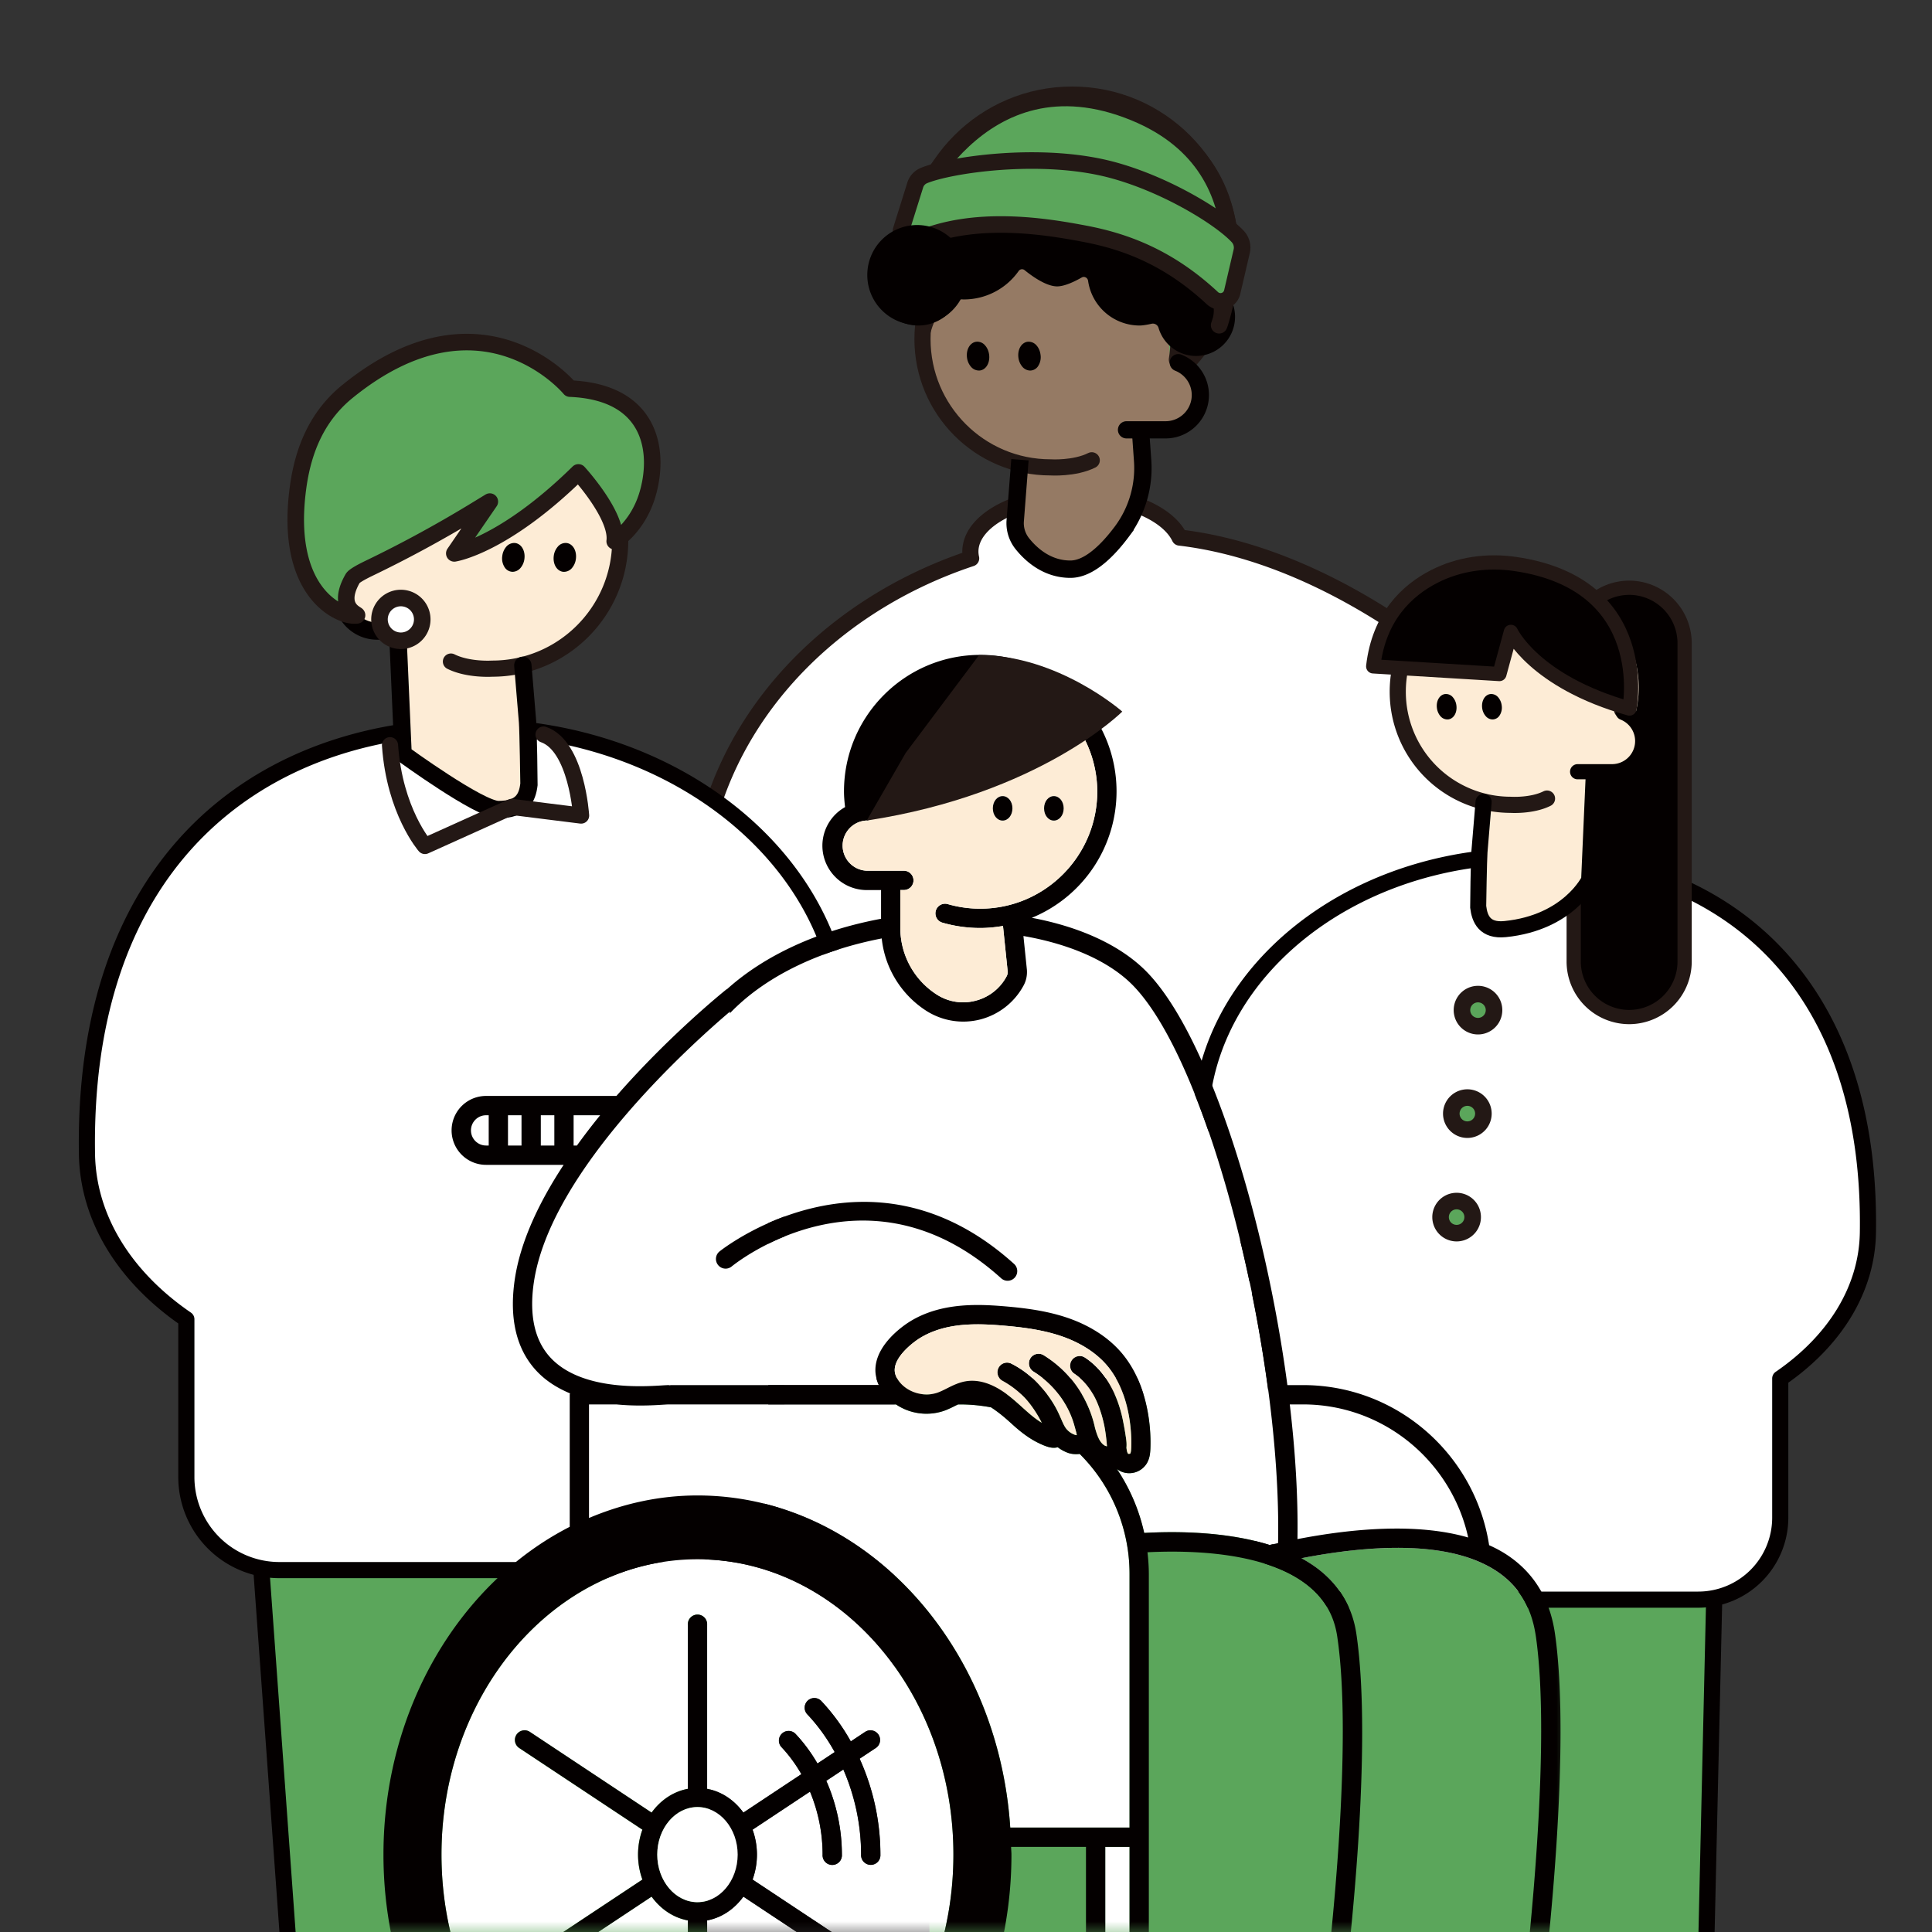 <svg width="90" height="90" viewBox="0 0 90 90" fill="none" xmlns="http://www.w3.org/2000/svg"><rect x="0" y="0" width="90" height="90" fill="#333333" stroke="none"/><g clip-path="url(#clip0_7778_99026)"><g clip-path="url(#clip1_7778_99026)"><path d="M49.944 19.21c4.078 0 7.383-3.312 7.383-7.397 0-4.086-3.305-7.397-7.383-7.397-4.077 0-7.382 3.311-7.382 7.397 0 4.085 3.306 7.397 7.383 7.397z" fill="#5BA65B" stroke="#231815" stroke-width=".771" stroke-linecap="round" stroke-linejoin="round"/><path d="M72.793 38.762H41.672v41.514h31.12V38.762z" fill="#5BA65B"/><path d="M74.285 40.272c-1.66-4.441-4.374-7.892-7.16-9.531-2.988-2.887-7.226-4.895-12.039-5.479-.214-1.346-2.294-2.403-4.83-2.403-2.68 0-4.85 1.178-4.85 2.632 0 .186.035.368.103.543-7.487 2.206-12.835 8.02-12.835 14.848l.001.052-.405-.052-1.415 23.693h41.023l-.802-8.303a4.49 4.49 0 00.753-.21c4.048-1.519 5.148-8.589 2.456-15.79z" fill="#fff"/><path d="M74.32 39.952c-1.384-3.03-2.31-4.564-5.069-7.575-3.031-2.835-8.445-6.644-14.299-7.335-.546-1.139-2.487-1.98-4.798-1.98-2.734 0-4.95 1.178-4.95 2.632 0 .107.013.212.036.316-7.072 2.35-12.202 8.141-12.721 15.034-1.374 7.25-1.663 23.531-1.663 23.531h41.022l-.743-8.394a5.19 5.19 0 001.285-.394c4.17-1.913 5.021-9.002 1.9-15.835zm-8.867 15.096s2.92 1.243 5.684 1.133" stroke="#231815" stroke-width=".752" stroke-linecap="round" stroke-linejoin="round"/><path d="M54.496 16.813c.002-.043.004-.087.004-.13 0-2.741-2.533-4.962-5.658-4.962-3.125 0-5.658 2.221-5.658 4.961 0 2.248 1.704 4.145 4.041 4.755v2.434c0 1.678 1.155 2.835 2.83 2.835l1.414-.81c1.212-1.822 1.819-1.36 1.819-3.037v-3.057c.256.12.55.189.86.189 1.011 0 1.83-.718 1.83-1.604 0-.781-.638-1.431-1.482-1.574z" fill="#957A64"/><path d="M54.823 16.754c.05-.312.077-.632.077-.958 0-3.3-2.67-5.976-5.964-5.976-3.293 0-5.963 2.675-5.963 5.976 0 3.3 2.67 5.976 5.963 5.976 0 0 1.114.074 1.922-.33" stroke="#231815" stroke-width=".752" stroke-miterlimit="10" stroke-linecap="round"/><path d="M47.871 15.92a.485.485 0 01.419.177c.096.11.162.262.182.427a.758.758 0 01-.131.557.45.45 0 01-.352.181.489.489 0 01-.365-.18.806.806 0 01-.183-.427c-.047-.375.142-.698.43-.735zm-2.394 0a.472.472 0 01.418.177c.097.11.162.262.183.427.047.375-.142.698-.43.735a.488.488 0 01-.418-.176.808.808 0 01-.184-.427c-.047-.375.142-.699.431-.736z" fill="#040000"/><path d="M47.513 21.416l-.22 2.841c-.03.391.093.776.34 1.081.41.509 1.153 1.177 2.23 1.177.883 0 1.766-.899 2.421-1.784a4.956 4.956 0 00.942-3.305l-.09-1.27" stroke="#040000" stroke-width=".809" stroke-miterlimit="10"/><path d="M54.889 16.895a1.62 1.62 0 01-.594 3.128h-1.818" stroke="#040000" stroke-width=".802" stroke-miterlimit="10" stroke-linecap="round"/><path d="M56.917 11.545c-.059-.628-.467-1.176-1.032-1.457-.34-.17-.891-.254-1.1-.28a.151.151 0 01-.118-.087c-.206-.431-1.288-2.556-2.592-2.556-.47 0-.91.124-1.29.341-.281.16-.634.074-.838-.176a1.816 1.816 0 00-3 .272.681.681 0 01-.863.303 3.095 3.095 0 00-1.182-.234 3.136 3.136 0 00-3.133 3.14c0 .122.022.32.037.441a.218.218 0 01-.06.18c-.401.411-1.048 1.094-.98 1.888a2.036 2.036 0 001.735 1.825 2.02 2.02 0 002.069-1.066.24.24 0 01.224-.134c.039.002.078.004.108.004a3.122 3.122 0 002.555-1.33.19.19 0 01.275-.033c.307.25.99.755 1.514.755.357 0 .844-.242 1.144-.414.124-.071.276.01.297.153a2.426 2.426 0 002.399 2.084c.157 0 .386-.043.563-.083a.275.275 0 01.322.198 1.818 1.818 0 003.542-.25 1.822 1.822 0 00-1.035-1.922c-.067-.03-.095-.11-.056-.171.165-.265.539-.924.495-1.39z" fill="#040000"/><path d="M79.55 90.254H43.305l-.357-16.63h36.779l-.179 16.63z" fill="#5BA65B"/><path d="M87.09 56.164a9.824 9.824 0 00-.778-3.844C86.276 45.345 79.51 39.7 71.17 39.7c-8.365 0-15.146 5.676-15.146 12.677 0 2.763 1.06 5.317 2.851 7.4v11.269a3.469 3.469 0 003.465 3.472h17.303a3.469 3.469 0 003.465-3.472V64.05a9.728 9.728 0 003.984-7.886z" fill="#fff"/><path d="M68.785 40.031c-7.29.946-12.867 6.153-12.867 12.435 0 2.698 1.03 5.197 2.78 7.246v10.98a3.821 3.821 0 003.818 3.826h16.598a3.821 3.821 0 003.817-3.826v-6.477c2.519-1.726 4.041-4.132 4.083-6.794.17-10.902-5.726-16.217-12.897-17.322M61.195 74.34l.357 6.427m18.301-6.249l-.357 15.558" stroke="#040000" stroke-width=".752" stroke-linecap="round" stroke-linejoin="round"/><path d="M75.892 27.38h0a2.586 2.586 0 00-2.583 2.588v14.82a2.586 2.586 0 002.583 2.59 2.586 2.586 0 002.584-2.59v-14.82a2.586 2.586 0 00-2.584-2.589z" fill="#040000" stroke="#231815" stroke-width=".663" stroke-linecap="round" stroke-linejoin="round"/><path d="M76.148 33.394c.123-.438.19-.897.19-1.37 0-2.96-2.554-5.359-5.703-5.359-3.149 0-5.701 2.4-5.701 5.358 0 2.398 1.676 4.428 3.987 5.112-.142 1.882-.465 6.007.823 6.141 2.757.288 4.277-2.5 4.277-2.5v-4.442a5.71 5.71 0 00.38-.288c.11.02.222.03.338.03.981 0 1.776-.747 1.776-1.669 0-.381-.138-.732-.367-1.013z" fill="#FDECD6"/><path d="M75.562 33.067a5.264 5.264 0 00-5.19-6.114 5.264 5.264 0 00-5.259 5.269 5.263 5.263 0 005.258 5.269s.982.066 1.695-.291" stroke="#231815" stroke-width=".752" stroke-miterlimit="10" stroke-linecap="round"/><path d="M69.425 32.331a.428.428 0 01.369.156.712.712 0 01.161.377.668.668 0 01-.116.491.397.397 0 01-.31.16.431.431 0 01-.322-.159.71.71 0 01-.162-.376c-.041-.331.126-.616.38-.648zm-2.109.001a.416.416 0 01.369.156.71.71 0 01.16.377c.042.33-.124.615-.38.648a.43.43 0 01-.368-.155.714.714 0 01-.16-.377c-.043-.331.124-.616.379-.65z" fill="#040000"/><path d="M69.112 37.356l-.194 2.327c-.027.345-.063 2.516-.058 2.56.067.573.309 1.132 1.254 1.038 2.97-.299 3.917-2.287 3.917-2.287l.216-4.927" stroke="#040000" stroke-width=".752" stroke-linecap="round" stroke-linejoin="round"/><path d="M75.62 33.192a1.429 1.429 0 01-.524 2.758h-1.604" stroke="#040000" stroke-width=".707" stroke-miterlimit="10" stroke-linecap="round"/><path d="M66.807 26.857c-1.252.642-2.571 1.864-2.838 4.185l5.88.357.534-1.964s1.07 2.321 5.524 3.571c0 0 1.135-5.799-5.331-6.735-1.287-.187-2.612-.008-3.77.586z" fill="#040000" stroke="#231815" stroke-width=".663" stroke-linecap="round" stroke-linejoin="round"/><path d="M33.338 72.938l-.404 7.29" stroke="#040000" stroke-width=".752" stroke-linecap="round" stroke-linejoin="round"/><path d="M13.518 90.255h19.415l.404-17.944H12.32l1.198 17.944z" fill="#5BA65B"/><path d="M3.957 52.325c0-1.55.316-3.023.883-4.36.042-7.91 7.714-14.313 17.175-14.313 9.486 0 17.177 6.437 17.177 14.378 0 3.133-1.201 6.03-3.233 8.392v12.78a3.934 3.934 0 01-3.93 3.939H12.405a3.934 3.934 0 01-3.93-3.938v-7.935a11.033 11.033 0 01-4.518-8.943z" fill="#fff"/><path d="M16.37 26.498a5.735 5.735 0 01-.215-1.554c0-3.355 2.895-6.075 6.467-6.075 3.571 0 6.466 2.72 6.466 6.075 0 2.719-1.9 5.02-4.522 5.796.162 2.133.29 6.147-.934 6.962-1.336.892-4.85-2.835-4.85-2.835v-5.036a6.45 6.45 0 01-.43-.326 2.142 2.142 0 01-.384.035c-1.113 0-2.015-.848-2.015-1.893 0-.433.156-.83.416-1.149z" fill="#FDECD6"/><path d="M17.041 26.13a6.03 6.03 0 01-.076-.958c0-3.3 2.67-5.976 5.963-5.976a5.97 5.97 0 015.964 5.976c0 3.3-2.67 5.976-5.964 5.976 0 0-1.113.074-1.922-.33" stroke="#231815" stroke-width=".752" stroke-miterlimit="10" stroke-linecap="round"/><path d="M23.999 25.296a.485.485 0 00-.418.176.806.806 0 00-.183.428.757.757 0 00.131.557.45.45 0 00.352.18.49.49 0 00.366-.179.806.806 0 00.183-.427c.047-.375-.142-.698-.431-.735zm2.398 0a.472.472 0 00-.418.177.806.806 0 00-.183.427c-.047.376.142.698.431.736a.488.488 0 00.418-.176.81.81 0 00.183-.428c.047-.375-.142-.699-.43-.736z" fill="#040000"/><path d="M24.356 30.994l.22 2.639c.03.392.07 2.854.065 2.904-.076.65-.345 1.177-1.422 1.177-.883 0-4.443-2.594-4.443-2.594l-.245-5.588" stroke="#040000" stroke-width=".809" stroke-linecap="round" stroke-linejoin="round"/><path d="M16.976 26.271a1.62 1.62 0 00.594 3.128h1.819" stroke="#040000" stroke-width=".802" stroke-miterlimit="10" stroke-linecap="round"/><path d="M24.725 34.028c8.27 1.072 14.594 6.978 14.594 14.103 0 3.06-1.168 5.894-3.154 8.218v12.453a4.334 4.334 0 01-4.33 4.339H13.011a4.334 4.334 0 01-4.33-4.339v-7.346c-2.856-1.957-4.583-4.686-4.63-7.705-.194-12.364 6.494-18.392 14.628-19.646m-6.503 39.036l1.233 17.062" stroke="#040000" stroke-width=".752" stroke-linecap="round" stroke-linejoin="round"/><path d="M18.168 34.714c.212 3.076 1.627 4.696 1.627 4.696l4.041-1.822 3.234.404s-.203-3.24-1.75-3.774" stroke="#231815" stroke-width=".752" stroke-linecap="round" stroke-linejoin="round"/><mask id="a" style="mask-type:luminance" maskUnits="userSpaceOnUse" x="3" y="22" width="71" height="69"><path d="M3.586 90.255H73.3v-67.84H3.586v67.84z" fill="#fff"/></mask><g mask="url(#a)"><path d="M30.846 64.537c.136-.009.238-.014.299-.014.025 0 .046.01.07.014l.002-.014h9.721a1.655 1.655 0 01-.165-.698c0-.946.827-1.7 1.32-2.067.553-.41 1.224-.694 1.995-.841.943-.18 1.886-.135 2.765-.059.864.075 1.88.196 2.86.528 1.048.356 1.923.922 2.53 1.637.583.686.984 1.569 1.195 2.624.118.596.168 1.207.148 1.818-.008.244-.036.504-.19.738a.953.953 0 01-.815.424.939.939 0 01-.554-.193 8.763 8.763 0 011.27 2.976c1.56-.086 3.85-.06 5.844.561.128-.03.259-.059.39-.088.18-8.754-3.126-22.133-6.696-25.913-1.1-1.167-2.956-1.984-5.166-2.367l.162 1.574a1.32 1.32 0 01-.149.721c-.42.79-.955 1.167-1.82 1.39-.26.067-.527.1-.793.1-.613 0-1.423.026-1.945-.314a4.578 4.578 0 01-2.056-3.358c-2.983.578-5.475 1.811-7.08 3.493l.014-.088c-1.692 1.434-8.398 7.41-9.144 12.649-.215 1.51.045 2.675.772 3.464 1.419 1.54 4.276 1.362 5.216 1.303zm16.388-5.659a.451.451 0 01-.3.785.447.447 0 01-.301-.116c-6.197-5.592-12.298-.758-12.554-.55a.45.45 0 01-.567-.698c.068-.057 6.946-5.536 13.722.58zm13.471 6.545h-.615c.26 2.2.389 4.335.357 6.274 2.582-.498 5.585-.763 7.953-.074-.779-3.541-3.93-6.2-7.695-6.2zm-37.94-12.059v-1.41h-.124a.705.705 0 000 1.41h.124zm1.529-1.41h-.63v1.41h.63v-1.41zm1.527 0h-.63v1.41h.63v-1.41zm.902 1.41h.154c.349-.484.71-.955 1.082-1.41h-1.236v1.41z" fill="#fff"/><path d="M60.621 72.587c.243.133.476.277.695.438 1.047.773 1.673 1.807 1.862 3.073.784 5.255-.348 14.973-.585 16.884l.085.053 8.282-.228c.241-2.023 1.303-11.562.582-16.578-.207-1.44-.87-2.473-2.024-3.162-2.236-1.331-5.85-1.07-8.897-.48z" fill="#5BA65B"/><path d="M61.716 92.807c.245-2.02 1.328-11.564.58-16.576-.154-1.034-.647-1.845-1.505-2.48-1.95-1.44-5.264-1.543-7.334-1.441.038.333.063.67.063 1.013v19.71l8.196-.226z" fill="#5BA65B"/><path d="M51.65 96.9c.347 0 .666.127.947.333h.02V86.036h-1.131v5.71c0 .249-.2.45-.45.45h-4.845c-.108.332-.218.662-.343.983h5.189a.45.45 0 01.449.45v3.293c.055-.006.107-.022.164-.022zM32.49 69.664c7.694 0 14.005 6.834 14.571 15.472h5.557V73.323a7.884 7.884 0 00-2.321-5.593 1.22 1.22 0 01-.55-.052c-.17-.063-.33-.15-.474-.261-.228.07-.471-.011-.683-.1a4.082 4.082 0 01-.492-.247 5.71 5.71 0 01-.85-.637l-.231-.208a6.748 6.748 0 00-.85-.665 7.855 7.855 0 00-1.432-.137h-.102c-.04.02-.079.036-.12.056a4.6 4.6 0 01-.546.245 2.54 2.54 0 01-2.23-.301H31.15c-.049 0-.132.006-.243.013-.255.015-.637.04-1.093.04-.333 0-.708-.016-1.1-.053h-1.276v5.29c1.578-.666 3.275-1.05 5.052-1.05z" fill="#fff"/><path d="M44.414 86.395c0-7.586-5.349-13.758-11.924-13.758-6.575 0-11.924 6.172-11.924 13.758 0 7.586 5.35 13.758 11.924 13.758 6.575 0 11.924-6.172 11.924-13.758zM32.04 97.097V89.46c-.68-.126-1.27-.53-1.689-1.107l-5.685 3.77a.446.446 0 01-.623-.128.45.45 0 01.127-.623l5.753-3.814a3.41 3.41 0 010-2.324L24.17 81.42a.45.45 0 01.496-.75l5.685 3.769c.418-.577 1.009-.982 1.689-1.108v-7.638a.45.45 0 11.898 0v7.638c.68.126 1.271.531 1.689 1.108l2.702-1.791a6.589 6.589 0 00-.937-1.27.45.45 0 01.648-.623c.4.417.742.89 1.038 1.396l.803-.533a8.624 8.624 0 00-1.282-1.764.45.45 0 01.65-.622 9.493 9.493 0 011.382 1.89l.682-.453a.45.45 0 01.496.75l-.767.509c.622 1.37.968 2.899.968 4.468a.45.45 0 11-.899 0 9.943 9.943 0 00-.827-3.965l-.795.527a8.535 8.535 0 01.727 3.438.45.45 0 11-.898 0c0-1.027-.21-2.027-.588-2.935l-2.675 1.773a3.41 3.41 0 010 2.323l5.753 3.815a.45.45 0 01-.495.75l-5.686-3.77c-.418.577-1.008.983-1.689 1.108v7.638a.45.45 0 11-.898 0z" fill="#fff"/><path d="M32.942 97.098V89.46c.68-.126 1.271-.531 1.69-1.108l5.685 3.77a.446.446 0 00.622-.127.45.45 0 00-.127-.624l-5.753-3.814a3.41 3.41 0 000-2.323l2.675-1.774a7.65 7.65 0 01.588 2.936.45.45 0 10.898 0c0-1.206-.26-2.38-.727-3.439l.795-.527a9.943 9.943 0 01.828 3.965.45.45 0 10.898 0c0-1.569-.346-3.098-.968-4.468l.767-.508a.45.45 0 00-.496-.75l-.682.452a9.493 9.493 0 00-1.382-1.89.45.45 0 00-.65.622c.5.523.923 1.122 1.282 1.765l-.803.532a7.453 7.453 0 00-1.038-1.396.45.45 0 00-.648.622c.361.379.671.81.937 1.271l-2.702 1.791c-.418-.576-1.008-.981-1.689-1.107v-7.638a.45.45 0 10-.898 0v7.638c-.68.126-1.27.53-1.689 1.107l-5.685-3.77a.45.45 0 00-.496.75l5.753 3.815a3.427 3.427 0 000 2.324l-5.753 3.814a.45.45 0 00.496.75l5.685-3.769c.418.577 1.009.982 1.69 1.108v7.638a.45.45 0 10.897 0zm-2.321-10.703c0-1.221.84-2.215 1.872-2.215s1.872.993 1.872 2.215-.84 2.216-1.872 2.216-1.872-.994-1.872-2.216z" fill="#040000"/><path d="M32.49 88.61c1.032 0 1.872-.993 1.872-2.215 0-1.221-.84-2.215-1.872-2.215-1.033 0-1.873.993-1.873 2.215s.84 2.216 1.873 2.216z" fill="#fff"/><path d="M53.37 100.919h7.423a1.33 1.33 0 001.326-1.33c0-.147-.03-.288-.075-.421h.765a1.313 1.313 0 00-.075.422c0 .733.595 1.329 1.326 1.329h7.672c1 0 1.813-.772 1.901-1.751h.34a.45.45 0 00.45-.45v-1.244a5.186 5.186 0 00-2.573-4.491c.231-1.908 1.342-11.624.586-16.882-.245-1.702-1.07-2.983-2.455-3.807a6.124 6.124 0 00-.612-.313c-.649-4.216-4.283-7.458-8.67-7.458h-.728c-1.04-7.813-3.65-16.178-6.477-19.172-1.206-1.278-3.131-2.164-5.428-2.596a6.37 6.37 0 003.947-5.887c0-1.653-.633-3.22-1.782-4.414l-.005-.005-.002-.002a6.287 6.287 0 00-4.56-1.94c-3.5 0-6.348 2.853-6.348 6.361 0 .225.02.466.051.73a2.063 2.063 0 00-1.057 1.795 2.07 2.07 0 002.065 2.07h.668V42.8c-2.918.544-5.415 1.697-7.171 3.275-.012.007-.025.01-.036.018-.193.154-2.681 2.169-5.12 4.96h-6.074a1.605 1.605 0 000 3.21h3.615c-1.137 1.732-2.026 3.578-2.283 5.378-.254 1.791.082 3.205 1.002 4.203.446.484.995.821 1.577 1.064-.003.022-.013.041-.013.064v6.153c-5.105 2.613-8.677 8.468-8.677 15.27 0 7.114 3.91 13.189 9.394 15.604h10.468c3.348-1.475 6.104-4.31 7.745-7.92h5.12v3.236c-.553.472-.917 1.303-.917 2.274 0 1.076.447 1.977 1.104 2.41h1.75c.358-.236.649-.612.842-1.081zm-2.331-7.74h-5.19c.126-.321.236-.65.344-.983h4.846a.45.45 0 00.449-.45v-5.71h1.132v11.197h-.02a1.595 1.595 0 00-.948-.333c-.057 0-.11.016-.164.022V93.63a.45.45 0 00-.45-.45zm-29.1-40.52c0-.389.315-.706.703-.706h.124v1.41h-.124a.705.705 0 01-.703-.705zm1.725-.706h.63v1.41h-.63v-1.41zm1.529 0h.63v1.41h-.63v-1.41zm1.682 1.41h-.154v-1.41h1.236c-.372.456-.733.927-1.082 1.41zm-2.011 6.407c.746-5.238 7.452-11.215 9.144-12.649l-.014.088c1.605-1.682 4.097-2.915 7.08-3.493a4.578 4.578 0 002.056 3.358 3.198 3.198 0 002.536.416 3.204 3.204 0 002.022-1.592c.116-.217.167-.461.149-.72l-.162-1.575c2.21.383 4.065 1.2 5.166 2.367 3.57 3.78 6.876 17.159 6.696 25.913l-.39.089c-1.993-.621-4.283-.648-5.844-.562a8.762 8.762 0 00-1.27-2.976.939.939 0 00.664.188.953.953 0 00.705-.419c.154-.234.182-.493.19-.738.02-.61-.03-1.222-.149-1.818-.21-1.055-.611-1.938-1.194-2.624-.607-.715-1.482-1.281-2.53-1.637-.98-.332-1.997-.453-2.86-.528-.88-.076-1.822-.12-2.765.059-.77.147-1.442.43-1.996.842-.492.365-1.319 1.12-1.319 2.066 0 .235.06.471.165.698h-9.721l-.003.014c-.023-.004-.045-.014-.07-.014-.06 0-.162.006-.298.014-.94.06-3.797.237-5.216-1.302-.727-.79-.987-1.955-.772-3.465zm22.464-24.816c.778 0 1.858-.884 2.54-1.523a5.417 5.417 0 011.247 3.437c0 3.012-2.445 5.462-5.45 5.462a5.443 5.443 0 01-1.515-.213.45.45 0 00-.249.865 6.345 6.345 0 001.764.248c.361 0 .714-.037 1.059-.095l.218 2.12a.407.407 0 01-.046.22 2.271 2.271 0 01-1.454 1.143 2.265 2.265 0 01-1.822-.299 3.686 3.686 0 01-1.679-3.1v-1.757h.164a.45.45 0 000-.9h-1.73a1.17 1.17 0 010-2.338.437.437 0 00.233-.075l.045-.008c.1-.016.203-.025.297-.051.1-.028.19-.07.282-.11.097-.039.197-.073.288-.123.071-.04.135-.088.202-.133.103-.067.207-.132.3-.21.037-.03.069-.066.104-.098a4.804 4.804 0 001.177-1.696c.058-.137.104-.266.144-.388m28.1 40.897c.72 5.017-.341 14.555-.582 16.579l-8.282.227a5.055 5.055 0 00-.086-.052c.237-1.912 1.37-11.63.586-16.885-.19-1.265-.816-2.3-1.862-3.072a6.072 6.072 0 00-.695-.438c3.047-.59 6.66-.852 8.897.48 1.154.688 1.817 1.722 2.023 3.161zm.185 23.789H64.06a.428.428 0 010-.857h8.679c-.08.486-.5.857-1.007.857zM61.22 99.59a.428.428 0 01-.428.428h-7.194c.016-.14.03-.28.03-.428 0-.147-.014-.288-.03-.429h7.194c.236 0 .428.192.428.429zM47.117 86.395c0-.12-.014-.238-.016-.359h3.488v5.26h-4.115a18.9 18.9 0 00.643-4.9zm-26.551 0c0-7.586 5.349-13.758 11.924-13.758 6.575 0 11.923 6.172 11.923 13.758 0 7.587-5.349 13.758-11.923 13.758-6.575 0-11.924-6.172-11.924-13.758zM50.03 66.35l.067.24.038.139.007.035.019.093a.382.382 0 01-.104-.023.9.9 0 01-.387-.277c-.091-.114-.162-.278-.237-.452a9.78 9.78 0 00-.073-.164 4.982 4.982 0 00-.875-1.338 4.466 4.466 0 00-1.383-1.084.45.45 0 00-.412.8c.4.217.763.499 1.071.823.068.075.133.152.196.233a5.414 5.414 0 01.569.903 4.975 4.975 0 01-.683-.52l-.225-.201c-.418-.378-.852-.769-1.402-1.018-.401-.181-.79-.249-1.155-.204-.362.046-.674.203-.949.341-.144.073-.288.146-.44.2-.575.2-1.27.033-1.691-.407-.193-.202-.303-.437-.303-.643 0-.572.668-1.13.955-1.343.438-.326 1.001-.56 1.63-.68.835-.16 1.704-.117 2.518-.047.811.07 1.76.182 2.65.484.894.304 1.632.777 2.134 1.367.482.568.817 1.314.998 2.218.105.528.15 1.07.132 1.611-.002.066-.008.22-.043.274-.017.017-.082.023-.1.011-.045-.044-.066-.162-.08-.282.02-.186-.006-.354-.02-.455a12.67 12.67 0 00-.111-.65 6.11 6.11 0 00-.356-1.246 4.837 4.837 0 00-.27-.554c-.312-.552-.717-.997-1.188-1.301a.45.45 0 00-.493.753c.413.275.703.65.903 1 .065.115.119.226.163.328.166.38.275.779.353 1.161.05.271.086.564.111.887l.001.011a.273.273 0 01-.118-.04c-.228-.144-.339-.462-.439-.818a5.164 5.164 0 00-.38-1.12A5.236 5.236 0 0048.6 63.12a.45.45 0 00-.465.77 4.419 4.419 0 011.648 1.818c.1.207.183.421.247.64zm23.495 31.125v.794h-.291c-.011-.001-.021-.007-.033-.007h-8.03v-.471h5.417a.45.45 0 00.444-.378c.002-.018.281-1.648 1.514-2.671.633.77.978 1.727.978 2.733zM53.517 85.586V73.323c0-.343-.025-.68-.063-1.013 2.07-.102 5.384 0 7.333 1.441.86.635 1.352 1.447 1.506 2.48.748 5.012-.335 14.556-.58 16.577l-8.196.225v-7.447zm7.34 12.682c-.022-.001-.043-.007-.065-.007h-7.275v-.471h7.818a.45.45 0 00.443-.378c.003-.018.282-1.648 1.514-2.671a4.28 4.28 0 01.979 2.733v.787h-.212c-.022 0-.043.006-.065.007h-3.137zm-.416-26.57c.032-1.94-.098-4.075-.358-6.275h.616c3.764 0 6.916 2.66 7.695 6.2-2.369-.688-5.372-.424-7.953.074zm-31.727-6.275c.392.038.766.052 1.099.052.456 0 .838-.023 1.093-.04.111-.006.195-.012.244-.012h10.588a2.541 2.541 0 002.23.301c.187-.065.367-.155.546-.245.04-.02.079-.036.119-.056h.102c.49 0 .968.051 1.433.137.29.188.568.412.85.665l.231.208c.218.192.512.438.85.637.156.093.321.175.491.247.212.089.455.17.683.1.144.11.303.198.474.261.171.063.362.073.55.052a7.884 7.884 0 012.322 5.593v11.813h-5.558c-.566-8.638-6.877-15.472-14.571-15.472-1.778 0-3.475.383-5.052 1.05v-5.29h1.276zm22.937 32.378c.585 0 1.08.819 1.08 1.789s-.495 1.789-1.08 1.789c-.586 0-1.08-.819-1.08-1.79 0-.97.494-1.788 1.08-1.788z" fill="#040000"/><path d="M33.452 58.931c.157.194.44.223.632.066.256-.209 6.357-5.042 12.554.55a.447.447 0 00.634-.033.451.451 0 00-.033-.636c-6.776-6.115-13.654-.636-13.722-.58a.45.45 0 00-.065.633z" fill="#040000"/><path d="M48.137 63.89a.45.45 0 01.465-.77 5.236 5.236 0 012.028 2.274c.169.358.297.733.38 1.12.1.356.211.674.44.818.04.026.086.038.117.04v-.011a8.611 8.611 0 00-.112-.887 5.777 5.777 0 00-.352-1.16 3.761 3.761 0 00-.164-.33c-.2-.35-.49-.724-.902-1a.45.45 0 01.492-.752c.472.304.877.749 1.188 1.301.1.175.19.36.27.554.156.378.273.786.356 1.247.046.23.081.45.11.65.015.1.04.268.022.454.013.12.034.238.079.282.018.012.083.006.1-.011.035-.055.04-.208.043-.274a7.076 7.076 0 00-.132-1.611c-.18-.904-.516-1.65-.998-2.218-.502-.59-1.24-1.063-2.134-1.367-.89-.302-1.839-.414-2.65-.484-.814-.07-1.683-.114-2.519.046-.628.12-1.19.355-1.629.681-.287.213-.955.771-.955 1.343 0 .206.11.44.303.642.42.44 1.116.608 1.692.407.15-.053.295-.127.44-.2.274-.138.586-.294.948-.34.366-.045.754.023 1.155.204.55.25.984.64 1.403 1.018l.224.2c.182.16.421.362.683.52a5.406 5.406 0 00-.569-.903 4.226 4.226 0 00-.196-.232 4.322 4.322 0 00-1.07-.824.45.45 0 01.412-.799 4.45 4.45 0 011.382 1.084c.365.402.664.856.875 1.338l.073.164c.075.174.146.338.237.452a.9.9 0 00.387.277c.039.014.075.02.104.022-.005-.019-.01-.05-.018-.092l-.008-.035a13.224 13.224 0 01-.038-.14l-.067-.24a4.172 4.172 0 00-.247-.64 4.419 4.419 0 00-1.648-1.818zm-4.692-28.558a4.807 4.807 0 01-1.32 2.084c-.035.032-.067.067-.103.097-.094.078-.198.143-.3.21-.068.045-.132.094-.203.133-.091.05-.19.084-.288.124-.093.039-.183.081-.282.109-.094.026-.197.036-.297.052l-.045.008a.437.437 0 01-.233.074 1.17 1.17 0 000 2.338h1.73a.45.45 0 010 .9h-.164v1.757c0 1.257.628 2.416 1.679 3.1a2.266 2.266 0 001.822.3 2.27 2.27 0 001.454-1.144.406.406 0 00.046-.219l-.219-2.121a6.324 6.324 0 01-1.058.096 6.35 6.35 0 01-1.764-.249.45.45 0 01.25-.865c.49.142 1 .214 1.514.214 3.005 0 5.45-2.45 5.45-5.462a5.417 5.417 0 00-1.247-3.438c-.682.64-1.762 1.523-2.54 1.523m1.768 2.132c.256 0 .457.25.457.57 0 .32-.2.57-.457.57-.256 0-.456-.25-.456-.57 0-.32.2-.57.456-.57zm-2.389 0c.256 0 .457.25.457.57 0 .32-.2.57-.456.57-.257 0-.457-.25-.457-.57 0-.32.2-.57.456-.57z" fill="#FDECD6"/><path d="M49.093 38.226c.256 0 .457-.25.457-.57 0-.32-.2-.57-.457-.57-.256 0-.456.25-.456.57 0 .32.2.57.456.57zm-2.386 0c.255 0 .456-.25.456-.57 0-.32-.2-.57-.456-.57-.257 0-.457.25-.457.57 0 .32.2.57.457.57z" fill="#040000"/><path d="M45.61 30.516c3.683 0 6.67 2.632 6.67 2.632s-3.84 3.848-11.905 5.076l1.815-3.148" fill="#231815"/></g><path d="M26.55 18.103s-4.09-4.967-10.371.138c-1.633 1.327-2.124 3.145-2.306 4.556-.603 4.68 1.808 5.866 2.617 5.875.614.007-1-.093-.058-1.732.06-.103.365-.276.746-.461a56.836 56.836 0 004.808-2.605l.832-.508-1.655 2.413s2.283-.335 5.782-3.772c0 0 1.841 1.998 1.69 3.206 0 0 1.04-.62 1.507-2.114.599-1.92.319-4.834-3.592-4.996z" fill="#5BA65B" stroke="#231815" stroke-width=".771" stroke-linecap="round" stroke-linejoin="round"/><path d="M18.675 29.85a.996.996 0 10-.002-1.992.996.996 0 00.002 1.992z" fill="#fff" stroke="#231815" stroke-width=".771" stroke-miterlimit="10"/><path d="M56.792 15.152c1.06-2.641-4.278-5.084-5.44-5.583-1.704-.732-7.899-2.143-8.957.498 0 0 3.151-7.813 10.45-4.82 6.595 2.703 3.947 9.905 3.947 9.905z" fill="#5BA65B" stroke="#231815" stroke-width=".771" stroke-linecap="round" stroke-linejoin="round"/><path d="M57.4 13.609a.557.557 0 01-.923.28c-2.078-1.94-4.13-2.658-5.972-3.005-1.632-.306-5.138-.935-7.905.35a.448.448 0 01-.614-.543l.65-2.073a.7.7 0 01.395-.436c1.159-.492 5.455-1.153 8.764-.27 2.5.665 5.044 2.223 5.865 3.106a.76.76 0 01.183.691l-.443 1.9z" fill="#5BA65B" stroke="#231815" stroke-width=".771" stroke-linecap="round" stroke-linejoin="round"/><path d="M42.725 15.137a2.325 2.325 0 002.322-2.327 2.325 2.325 0 00-2.322-2.327 2.325 2.325 0 00-2.323 2.327 2.325 2.325 0 002.323 2.327z" fill="#040000"/><path d="M68.852 47.803a.747.747 0 10-.002-1.494.747.747 0 00.002 1.494zm-.496 4.821a.747.747 0 10-.002-1.495.747.747 0 00.002 1.495zm-.5 4.821a.747.747 0 10-.002-1.495.747.747 0 00.002 1.495z" fill="#5BA65B" stroke="#231815" stroke-width=".771" stroke-miterlimit="10"/></g></g><defs><clipPath id="clip0_7778_99026"><path fill="#fff" d="M0 0h90v90H0z"/></clipPath><clipPath id="clip1_7778_99026"><path fill="#fff" transform="translate(3.574 4)" d="M0 0h83.844v98H0z"/></clipPath></defs></svg>